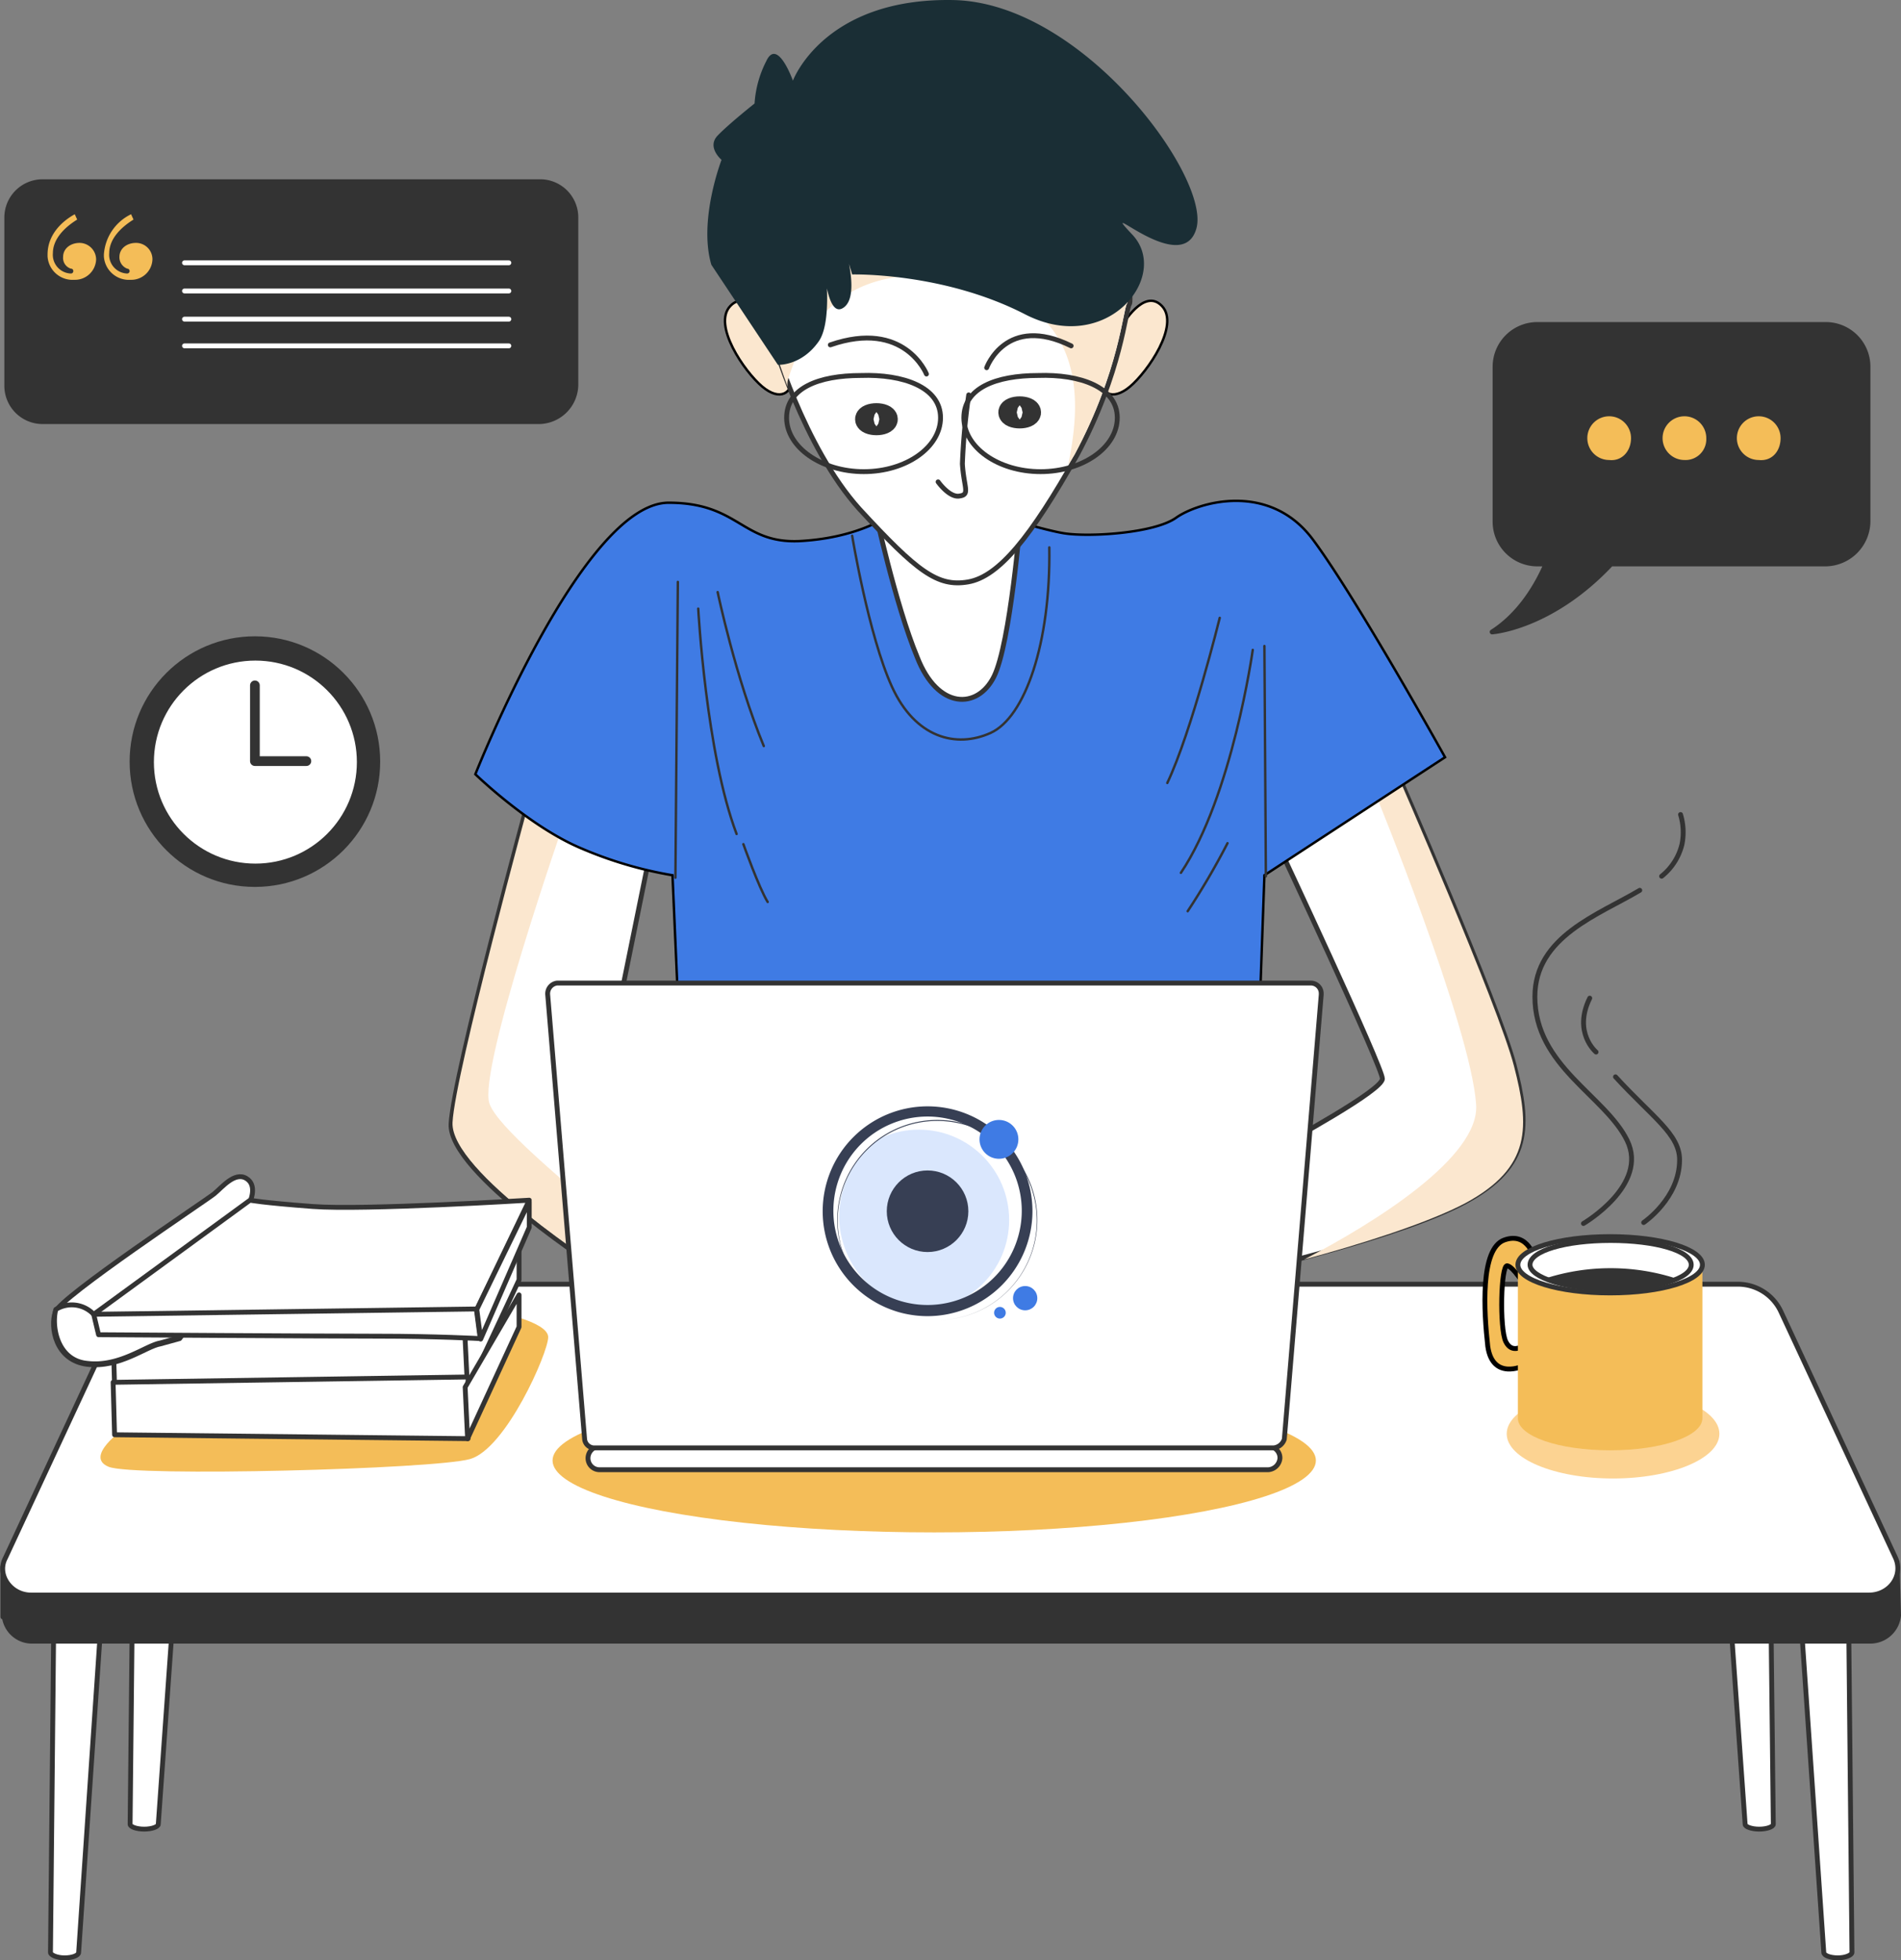 <svg xmlns="http://www.w3.org/2000/svg" width="391.495" height="403.611" viewBox="0 0 391.495 403.611">
  <rect x="0" y="0" width="391.495" height="403.611" fill="#808080" stroke="none"/>
  <g id="php" transform="translate(-0.005 0.011)">
    <g id="angular-dev">
      <g id="Group_1271" data-name="Group 1271">
        <path id="Path_4479" data-name="Path 4479" d="M263.3,174.1s21.4,45.6,21.4,48-19,12.7-22.7,14.8-8.7,4.2-8.7,4.2l2.1,21.1s32.7-7.4,46.4-14.8,13.2-15.8,10-28.2-24.3-60.7-24.3-60.7Z" fill="#fff" stroke="#333" stroke-linecap="round" stroke-linejoin="round" stroke-width="1"/>
        <path id="Path_627" data-name="Path 627" d="M301.8,247.7c13.7-7.4,13.2-15.8,10-28.2s-24.3-60.7-24.3-60.7l-3.4,2.1-1,2.1s19.8,48.3,20.9,64.4c.8,10.8-20.8,24.3-35.4,31.9C279.4,256.4,293.9,251.9,301.8,247.7Z" fill="#fbe7cf"/>
        <path id="Path_4480" data-name="Path 4480" d="M109,164.1s-15.6,57.2-16.1,67.3,30.9,30.1,32.2,31.1-1.8-34.8-1.8-34.8l10.6-52.2Z" fill="#fff" stroke="#333" stroke-linecap="round" stroke-linejoin="round" stroke-width="1"/>
        <path id="Path_628" data-name="Path 628" d="M125.1,250.9c-9.2-7.9-22.7-19-24.3-23.7-2.4-7.1,15.6-58.6,15.6-58.6l-.3-1.6-6.8-3.2S93.7,221,93.2,231.1s30.9,30.1,32.2,31.1C125.6,263,125.4,257.7,125.1,250.9Z" fill="#fbe7cf"/>
      </g>
      <g id="Group_1272" data-name="Group 1272">
        <path id="Path_4481" data-name="Path 4481" d="M182.3,106.6s-6.1,4.2-17.7,4.8c-11.9.5-12.4-7.9-26.9-7.9-17.7,0-39.8,55.9-39.8,55.9s11.1,10.8,21.9,15.3a81.9,81.9,0,0,0,18.7,5.5l1.6,36.7h119l1.3-36.7,37.2-24.3s-18.2-32.7-27.2-44.8-23.7-7.7-28.2-4.5-17.9,4-23,3.2-19.2-5.3-19.2-5.3S192.4,98.1,182.3,106.6Z" fill="#3f7be4" stroke="#000" stroke-miterlimit="10" stroke-width="0.5"/>
        <line id="Line_1" data-name="Line 1" x1="0.5" y2="60.9" transform="translate(139.1 119.8)" fill="none" stroke="#333" stroke-linecap="round" stroke-linejoin="round" stroke-width="0.5"/>
        <path id="Path_4482" data-name="Path 4482" d="M143.8,125.3s1.6,29.8,7.9,46.4" fill="none" stroke="#333" stroke-linecap="round" stroke-linejoin="round" stroke-width="0.5"/>
        <path id="Path_4483" data-name="Path 4483" d="M153.1,173.8s3.2,9,5,11.9" fill="none" stroke="#333" stroke-linecap="round" stroke-linejoin="round" stroke-width="0.5"/>
        <path id="Path_4484" data-name="Path 4484" d="M147.8,121.9s3.7,17.7,9.5,31.7" fill="none" stroke="#333" stroke-linecap="round" stroke-linejoin="round" stroke-width="0.5"/>
        <path id="Path_4485" data-name="Path 4485" d="M251.2,127.2s-5.8,23.5-10.8,34" fill="none" stroke="#333" stroke-linecap="round" stroke-linejoin="round" stroke-width="0.5"/>
        <line id="Line_2" data-name="Line 2" x1="0.3" y1="47.4" transform="translate(260.4 133)" fill="none" stroke="#333" stroke-linecap="round" stroke-linejoin="round" stroke-width="0.5"/>
        <path id="Path_4486" data-name="Path 4486" d="M258,133.8s-4.2,30.1-14.8,45.9" fill="none" stroke="#333" stroke-linecap="round" stroke-linejoin="round" stroke-width="0.5"/>
        <path id="Path_4487" data-name="Path 4487" d="M252.8,173.6a150.6,150.6,0,0,1-8.2,14" fill="none" stroke="#333" stroke-linecap="round" stroke-linejoin="round" stroke-width="0.5"/>
        <path id="Path_4488" data-name="Path 4488" d="M175.5,110.3s3.4,20.6,8.2,31.1,13.2,12.7,20.3,9.5,12.4-18.5,12.1-38.2" fill="none" stroke="#333" stroke-linecap="round" stroke-linejoin="round" stroke-width="0.5"/>
      </g>
      <g id="Group_1273" data-name="Group 1273">
        <path id="Path_4489" data-name="Path 4489" d="M158.6,67s-4.5-7.9-8.2-4,2.9,13.5,6.6,16.6,6.3,1.3,6.1-2.1C162.6,74.4,158.6,67,158.6,67Z" fill="#fbe7cf" stroke="#000" stroke-miterlimit="10" stroke-width="0.5"/>
        <path id="Path_4490" data-name="Path 4490" d="M231.1,67s4.5-7.9,8.2-4-2.9,13.5-6.6,16.6-6.3,1.3-6.1-2.1C227.2,74.4,231.1,67,231.1,67Z" fill="#fbe7cf" stroke="#000" stroke-miterlimit="10" stroke-width="0.5"/>
        <path id="Path_4491" data-name="Path 4491" d="M180.2,105s4.2,19.5,8.7,30.3c4.2,10.8,12.4,10.8,15.8,4s5.5-33,5.5-33S187.6,109.2,180.2,105Z" fill="#fff" stroke="#333" stroke-linecap="round" stroke-linejoin="round" stroke-width="1"/>
        <path id="Path_4492" data-name="Path 4492" d="M159.1,69.7s6.3,22.2,17.9,35.1c11.9,12.9,16.1,16.1,22.4,15s12.9-9.2,22.4-26.1c9.2-17.1,10-30.1,10.8-31.1.8-1.3-1.9-25.3-15.3-35.6s-28.2-14.7-41.4-3.7C162.8,34.6,154.6,53,159.1,69.7Z" fill="#fff" stroke="#333" stroke-linecap="round" stroke-linejoin="round" stroke-width="1"/>
        <path id="Path_629" data-name="Path 629" d="M217.1,26.9c-13.4-10.3-28.2-14.8-41.4-3.7C162.8,34.5,154.6,53,158.8,69.6c0,0,1.3,4.2,3.4,10a3.861,3.861,0,0,1,.3-2.1c2.9-9,11.3-26.7,39.8-18.7C225,65.1,222.1,85.2,220,95.7c.5-.8.8-1.3,1.3-2.1,9.2-17.2,10-30.1,10.8-31.1C233.2,61.2,230.6,37.2,217.1,26.9Z" fill="#fbe7cf"/>
        <path id="Path_4493" data-name="Path 4493" d="M199.5,81.3a136.213,136.213,0,0,0-1.3,14.2c.3,4.8,1.6,6.3-.5,6.6-2.1.5-4.5-2.9-4.5-2.9" fill="none" stroke="#333" stroke-linecap="round" stroke-linejoin="round" stroke-width="1"/>
        <path id="Path_4494" data-name="Path 4494" d="M190.8,77s-4.5-11.3-19.8-6" fill="none" stroke="#333" stroke-linecap="round" stroke-linejoin="round" stroke-width="1"/>
        <path id="Path_4495" data-name="Path 4495" d="M203.2,75.7s4-11.1,17.4-4.5" fill="none" stroke="#333" stroke-linecap="round" stroke-linejoin="round" stroke-width="1"/>
        <path id="Path_4496" data-name="Path 4496" d="M193.7,86c0,6.1-7.1,11.1-15.8,11.1S162,92.1,162,86s6.6-8.7,15.3-8.7C186,77,193.7,79.7,193.7,86Z" fill="none" stroke="#333" stroke-linecap="round" stroke-linejoin="round" stroke-width="1"/>
        <path id="Path_4497" data-name="Path 4497" d="M230.1,86c0,6.1-7.1,11.1-15.8,11.1s-15.8-5-15.8-11.1,6.6-8.7,15.3-8.7C222.4,77,230.1,79.7,230.1,86Z" fill="none" stroke="#333" stroke-linecap="round" stroke-linejoin="round" stroke-width="1"/>
      </g>
      <g id="Group_1274" data-name="Group 1274">
        <path id="Path_4498" data-name="Path 4498" d="M27.8,278.3l-1,97.3c0,.5,1.3,1,2.9,1h0c1.6,0,2.9-.5,2.9-1l6.9-97.3Z" fill="#fff" stroke="#333" stroke-linecap="round" stroke-linejoin="round" stroke-width="1"/>
        <path id="Path_4499" data-name="Path 4499" d="M11.4,301.2,10.4,402c0,.5,1.3,1.1,2.9,1.1h0c1.6,0,2.9-.5,2.9-1.1L23,301.5Z" fill="#fff" stroke="#333" stroke-linecap="round" stroke-linejoin="round" stroke-width="1"/>
        <path id="Path_4500" data-name="Path 4500" d="M364.1,278.3l1.1,97.3c0,.5-1.3,1-2.9,1h0c-1.6,0-2.9-.5-2.9-1l-6.9-97.3Z" fill="#fff" stroke="#333" stroke-linecap="round" stroke-linejoin="round" stroke-width="1"/>
        <path id="Path_4501" data-name="Path 4501" d="M380.4,301.2l1,100.8c0,.5-1.3,1.1-2.9,1.1h0c-1.6,0-2.9-.5-2.9-1.1l-6.9-100.5Z" fill="#fff" stroke="#333" stroke-linecap="round" stroke-linejoin="round" stroke-width="1"/>
      </g>
      <g id="Group_1275" data-name="Group 1275">
        <path id="Path_4502" data-name="Path 4502" d="M390.7,321.6l-7.1-6.6L367,278.8a9.586,9.586,0,0,0-8.7-5.5H33.6a9.761,9.761,0,0,0-8.7,5.5L4,323.9.6,322.6v10.3H.9a5.738,5.738,0,0,0,5.8,5H385.2a5.855,5.855,0,0,0,5.8-5.3Z" fill="#333" stroke="#333" stroke-linecap="round" stroke-linejoin="round" stroke-width="1"/>
        <path id="Path_4503" data-name="Path 4503" d="M384.9,328.4H6.4c-4.2,0-7.1-4.2-5.3-7.6l23.7-50.9a9.586,9.586,0,0,1,8.7-5.5H358a9.762,9.762,0,0,1,8.7,5.5l23.7,50.9C392,324.5,389.1,328.4,384.9,328.4Z" fill="#fff" stroke="#333" stroke-linecap="round" stroke-linejoin="round" stroke-width="1"/>
        <path id="Path_630" data-name="Path 630" d="M25.6,294.1s-8.4,5.8-3.2,7.9,67,.5,74.4-1.6,16.1-21.9,16.1-25.1-10.8-5.5-14.8-5.8-56.5,2.9-56.5,2.9Z" fill="#f4bd58"/>
        <ellipse id="Ellipse_83" data-name="Ellipse 83" cx="21.9" cy="9.2" rx="21.9" ry="9.2" transform="translate(310.3 286)" fill="#fcd392"/>
        <ellipse id="Ellipse_84" data-name="Ellipse 84" cx="78.6" cy="14.8" rx="78.6" ry="14.8" transform="translate(113.8 285.9)" fill="#f4bd58"/>
      </g>
      <g id="Group_1276" data-name="Group 1276">
        <path id="Path_4504" data-name="Path 4504" d="M316.1,259.3s-1.3-5.8-6.3-4-4.2,14.8-3.4,21.9c1,7.1,7.4,4,7.4,4V277s-2.4,1.9-3.7-.8-1-15.8.3-15.6,3.7,4.2,3.7,4.2S314.8,264.3,316.1,259.3Z" fill="#f4bd58" stroke="#000" stroke-miterlimit="10" stroke-width="1"/>
        <path id="Path_4505" data-name="Path 4505" d="M312.6,260.4V292c0,3.7,8.4,6.6,19,6.6s19-2.9,19-6.6V260.4Z" fill="#f4bd58"/>
        <path id="Path_4506" data-name="Path 4506" d="M350.6,260.4c0,3.2-8.4,5.8-19,5.8s-19-2.6-19-5.8,8.4-5.8,19-5.8S350.6,257.2,350.6,260.4Z" fill="#fff" stroke="#333" stroke-linecap="round" stroke-linejoin="round" stroke-width="1"/>
        <path id="Path_4507" data-name="Path 4507" d="M348.3,260.4c0,2.9-7.4,5-16.6,5s-16.6-2.4-16.6-5c0-2.9,7.4-5,16.6-5S348.3,257.5,348.3,260.4Z" fill="#fff" stroke="#333" stroke-linecap="round" stroke-linejoin="round" stroke-width="1"/>
        <path id="Path_4508" data-name="Path 4508" d="M319,263.5a39.045,39.045,0,0,0,12.7,1.8,41.945,41.945,0,0,0,12.7-1.8,43.395,43.395,0,0,0-25.4,0Z" fill="#333" stroke="#333" stroke-linecap="round" stroke-linejoin="round" stroke-width="1"/>
      </g>
      <g id="Group_1277" data-name="Group 1277">
        <path id="Path_4509" data-name="Path 4509" d="M23.3,274.9l.3,10.5,72.8.8V273.8Z" fill="#fff" stroke="#333" stroke-linecap="round" stroke-linejoin="round" stroke-width="1"/>
        <path id="Path_4510" data-name="Path 4510" d="M96.3,286.2l10.6-22.7v-6.9L95.8,275.9Z" fill="#fff" stroke="#333" stroke-linecap="round" stroke-linejoin="round" stroke-width="1"/>
        <path id="Path_4511" data-name="Path 4511" d="M23.3,284.6l.3,10.8,72.8.8V283.5Z" fill="#fff" stroke="#333" stroke-linecap="round" stroke-linejoin="round" stroke-width="1"/>
        <path id="Path_4512" data-name="Path 4512" d="M96.3,296.2l10.6-23v-6.6l-11.1,19Z" fill="#fff" stroke="#333" stroke-linecap="round" stroke-linejoin="round" stroke-width="1"/>
        <path id="Path_4513" data-name="Path 4513" d="M51.5,247.4s1.6-3.4-.8-4.8-5,1.9-6.6,3.2S12.5,267,11.4,270.1s0,10,6.6,10.8,12.1-3.7,15-4.2c2.9-.8,4-1.1,4-1.1l20-26.9Z" fill="#fff" stroke="#333" stroke-linecap="round" stroke-linejoin="round" stroke-width="1"/>
        <path id="Path_4514" data-name="Path 4514" d="M18,280.7c6.6.8,12.1-3.7,15-4.2,2.9-.8,4-1.1,4-1.1l.8-1-18.7-4a6.2,6.2,0,0,0-7.6-.8C10.6,273,11.7,280.1,18,280.7Z" fill="#fff" stroke="#333" stroke-linecap="round" stroke-linejoin="round" stroke-width="1"/>
        <path id="Path_4515" data-name="Path 4515" d="M19.3,270.6H75.5c17.4,0,22.7-1,22.7-1L109,247.1s-34,2.1-44.6,1.3-12.9-1.3-12.9-1.3Z" fill="#fff" stroke="#333" stroke-linecap="round" stroke-linejoin="round" stroke-width="1"/>
        <path id="Path_4516" data-name="Path 4516" d="M19.3,270.6l1,4.2s45.6.3,57.5.3c12.1,0,21.1.5,21.1.5l-.8-6.1Z" fill="#fff" stroke="#333" stroke-linecap="round" stroke-linejoin="round" stroke-width="1"/>
        <path id="Path_4517" data-name="Path 4517" d="M99,275.7l10-23v-5.3L98.2,269.6Z" fill="#fff" stroke="#333" stroke-linecap="round" stroke-linejoin="round" stroke-width="1"/>
      </g>
      <g id="Group_1278" data-name="Group 1278">
        <path id="Path_4518" data-name="Path 4518" d="M261.2,302.6H123.5a2.369,2.369,0,0,1-2.4-2.4h0a2.433,2.433,0,0,1,2.4-2.4H261.2a2.369,2.369,0,0,1,2.4,2.4h0A2.581,2.581,0,0,1,261.2,302.6Z" fill="#fff" stroke="#333" stroke-linecap="round" stroke-linejoin="round" stroke-width="1"/>
        <path id="Path_4519" data-name="Path 4519" d="M262.3,298.1H122.5a2,2,0,0,1-2.1-1.8l-7.6-91.5a2.212,2.212,0,0,1,1.9-2.4H270a2.135,2.135,0,0,1,2.1,2.2v.2l-7.6,91.5A2.577,2.577,0,0,1,262.3,298.1Z" fill="#fff" stroke="#333" stroke-linecap="round" stroke-linejoin="round" stroke-width="1"/>
        <g id="ionic">
          <g id="Ellipse_162" data-name="Ellipse 162" opacity="0.2">
            <circle id="Ellipse_577" data-name="Ellipse 577" cx="18.6" cy="18.6" r="18.6" transform="translate(170.63 232.578)" fill="#4586f7"/>
          </g>
          <g id="Ellipse_220" data-name="Ellipse 220">
            <path id="Path_4520" data-name="Path 4520" d="M192.23,272.078a21.6,21.6,0,1,1,21.6-21.6A21.638,21.638,0,0,1,192.23,272.078Zm0-41.1a19.4,19.4,0,1,0,19.4,19.4A19.418,19.418,0,0,0,192.23,230.978Z" fill="#fff"/>
          </g>
          <g id="Ellipse_221" data-name="Ellipse 221">
            <path id="Path_4521" data-name="Path 4521" d="M193.03,271.778a20.6,20.6,0,1,1,20.6-20.6A20.571,20.571,0,0,1,193.03,271.778Zm0-41a20.5,20.5,0,1,0,20.5,20.5A20.528,20.528,0,0,0,193.03,230.778Z" fill="#373f54"/>
          </g>
          <g id="Ellipse_163" data-name="Ellipse 163">
            <path id="Path_4522" data-name="Path 4522" d="M191.03,270.978a21.6,21.6,0,1,1,21.6-21.6A21.638,21.638,0,0,1,191.03,270.978Zm0-41.1a19.4,19.4,0,1,0,19.4,19.4A19.418,19.418,0,0,0,191.03,229.878Z" fill="#373f54"/>
          </g>
          <g id="Ellipse_164" data-name="Ellipse 164">
            <circle id="Ellipse_578" data-name="Ellipse 578" cx="8.4" cy="8.4" r="8.4" transform="translate(182.63 240.978)" fill="#373f54"/>
          </g>
          <g id="Ellipse_165" data-name="Ellipse 165">
            <circle id="Ellipse_579" data-name="Ellipse 579" cx="4" cy="4" r="4" transform="translate(201.73 230.578)" fill="#3f7be4"/>
          </g>
          <g id="Ellipse_167" data-name="Ellipse 167">
            <circle id="Ellipse_580" data-name="Ellipse 580" cx="2.5" cy="2.5" r="2.5" transform="translate(208.63 264.778)" fill="#3f7be4"/>
          </g>
          <g id="Ellipse_168" data-name="Ellipse 168">
            <circle id="Ellipse_581" data-name="Ellipse 581" cx="1.2" cy="1.2" r="1.2" transform="translate(204.73 269.078)" fill="#3f7be4"/>
          </g>
        </g>
      </g>
      <g id="Group_1279" data-name="Group 1279">
        <path id="Path_4523" data-name="Path 4523" d="M342.2,180.4a11.994,11.994,0,0,0,4.2-6.6,12.635,12.635,0,0,0-.3-6.1" fill="none" stroke="#333" stroke-linecap="round" stroke-linejoin="round" stroke-width="1"/>
        <path id="Path_4524" data-name="Path 4524" d="M326.1,251.9s13.5-7.9,9-17.1-19-15.3-19-29.6c0-12.4,13.2-16.9,21.6-21.9" fill="none" stroke="#333" stroke-linecap="round" stroke-linejoin="round" stroke-width="1"/>
        <path id="Path_4525" data-name="Path 4525" d="M338.5,251.7s7.4-5,7.4-12.9c0-5.3-5.5-8.7-13.2-17.1" fill="none" stroke="#333" stroke-linecap="round" stroke-linejoin="round" stroke-width="1"/>
        <path id="Path_4526" data-name="Path 4526" d="M328.7,216.6s-4.8-4-1.3-11.1" fill="none" stroke="#333" stroke-linecap="round" stroke-linejoin="round" stroke-width="1"/>
      </g>
      <path id="Path_631" data-name="Path 631" d="M175.5,56.5s18.7-.5,35.6,8.2,30.1-7.9,22.1-16.4,10.3,9.2,13.2-1.3S223,.5,196.3,0s-33,16.6-33,16.6-3.2-9-5.5-4a22.188,22.188,0,0,0-2.4,8.7s-5.3,4.2-7.6,6.6.8,5,.8,5-4.8,12.4-2.1,21.6l13.7,20.6s4.8.3,8.4-4.8c3.4-4.8.8-19.8.8-19.8s.3,16.1,4.5,12.7S171.8,44,171.8,44Z" fill="#1a2e35"/>
      <ellipse id="Ellipse_89" data-name="Ellipse 89" cx="1.9" cy="0.8" rx="1.9" ry="0.8" transform="translate(178.6 85.5)" fill="none" stroke="#333" stroke-linecap="round" stroke-linejoin="round" stroke-width="5"/>
      <ellipse id="Ellipse_90" data-name="Ellipse 90" cx="1.9" cy="0.8" rx="1.9" ry="0.8" transform="translate(208.1 84.1)" fill="none" stroke="#333" stroke-linecap="round" stroke-linejoin="round" stroke-width="5"/>
    </g>
    <g id="obj1">
      <path id="Path_4527" data-name="Path 4527" d="M111.1,86.8H8.8a7.383,7.383,0,0,1-7.4-7.4V44.8a7.383,7.383,0,0,1,7.4-7.4H111.2a7.362,7.362,0,0,1,7.4,7.3h0V79.3A7.689,7.689,0,0,1,111.1,86.8Z" fill="#333" stroke="#333" stroke-linecap="round" stroke-linejoin="round" stroke-width="1"/>
      <g id="Group_1371" data-name="Group 1371">
        <path id="Path_820" data-name="Path 820" d="M15.4,44.1l.5,1.1c-2.6,1.6-5,4-5,6.9a3.851,3.851,0,0,0,3.6,4.2h.1a.472.472,0,0,0,.5-.5h0a.472.472,0,0,0-.5-.5h0A2.3,2.3,0,0,1,13,52.9c0-1.8,1.6-2.9,3.4-2.9a3.436,3.436,0,0,1,3.4,3.4,4.355,4.355,0,0,1-4.5,4.2,5.158,5.158,0,0,1-5.5-4.8h0v-.4C9.8,48.5,12.5,45.7,15.4,44.1Zm11.6,0,.5,1.1c-2.6,1.6-5,4-5,6.9a3.851,3.851,0,0,0,3.6,4.2h.1a.5.5,0,1,0,0-1,2.5,2.5,0,0,1-1.6-2.4c0-1.8,1.6-2.9,3.4-2.9a3.372,3.372,0,0,1,3.4,3.4,4.355,4.355,0,0,1-4.5,4.2,5.158,5.158,0,0,1-5.5-4.8h0v-.4A9.934,9.934,0,0,1,27,44.1Z" fill="#f4bd58"/>
      </g>
      <line id="Line_3" data-name="Line 3" x2="66.8" transform="translate(38 54.1)" fill="none" stroke="#fff" stroke-linecap="round" stroke-linejoin="round" stroke-width="1"/>
      <line id="Line_4" data-name="Line 4" x2="66.8" transform="translate(38 59.9)" fill="none" stroke="#fff" stroke-linecap="round" stroke-linejoin="round" stroke-width="1"/>
      <line id="Line_5" data-name="Line 5" x2="66.8" transform="translate(38 65.7)" fill="none" stroke="#fff" stroke-linecap="round" stroke-linejoin="round" stroke-width="1"/>
      <line id="Line_6" data-name="Line 6" x2="66.8" transform="translate(38 71.2)" fill="none" stroke="#fff" stroke-linecap="round" stroke-linejoin="round" stroke-width="1"/>
    </g>
    <g id="obj2">
      <circle id="Ellipse_582" data-name="Ellipse 582" cx="25.3" cy="25.3" r="25.3" transform="translate(27.2 131.5)" fill="#333" stroke="#333" stroke-linecap="round" stroke-linejoin="round" stroke-width="1"/>
      <circle id="Ellipse_583" data-name="Ellipse 583" cx="21.4" cy="21.4" r="21.4" transform="translate(31.2 135.5)" fill="#fff" stroke="#333" stroke-linecap="round" stroke-linejoin="round" stroke-width="1"/>
      <path id="Path_4528" data-name="Path 4528" d="M52.5,141.1v15.6H63.1" fill="none" stroke="#333" stroke-linecap="round" stroke-linejoin="round" stroke-width="2"/>
    </g>
    <g id="obj3">
      <path id="Path_4529" data-name="Path 4529" d="M376,66.8H316.6a8.706,8.706,0,0,0-8.7,8.7v31.9a8.706,8.706,0,0,0,8.7,8.7h1.8c-1.8,4.2-5.3,10.3-11.1,14,0,0,12.1-.8,24.5-14H376a8.838,8.838,0,0,0,8.7-8.7v-32A8.686,8.686,0,0,0,376,66.8Z" fill="#333" stroke="#333" stroke-linecap="round" stroke-linejoin="round" stroke-width="1"/>
      <g id="Group_1372" data-name="Group 1372">
        <path id="Path_4530" data-name="Path 4530" d="M335.9,90.2a4.5,4.5,0,1,0-4.5,4.5h0C334,95,335.9,92.9,335.9,90.2Z" fill="#f4bd58"/>
        <path id="Path_4531" data-name="Path 4531" d="M351.4,90.2a4.5,4.5,0,1,0-4.5,4.5h0a4.273,4.273,0,0,0,4.5-4.1Z" fill="#f4bd58"/>
        <path id="Path_4532" data-name="Path 4532" d="M366.7,90.2a4.5,4.5,0,1,0-4.5,4.5h0C364.9,95,366.7,92.9,366.7,90.2Z" fill="#f4bd58"/>
      </g>
    </g>
  </g>
</svg>
